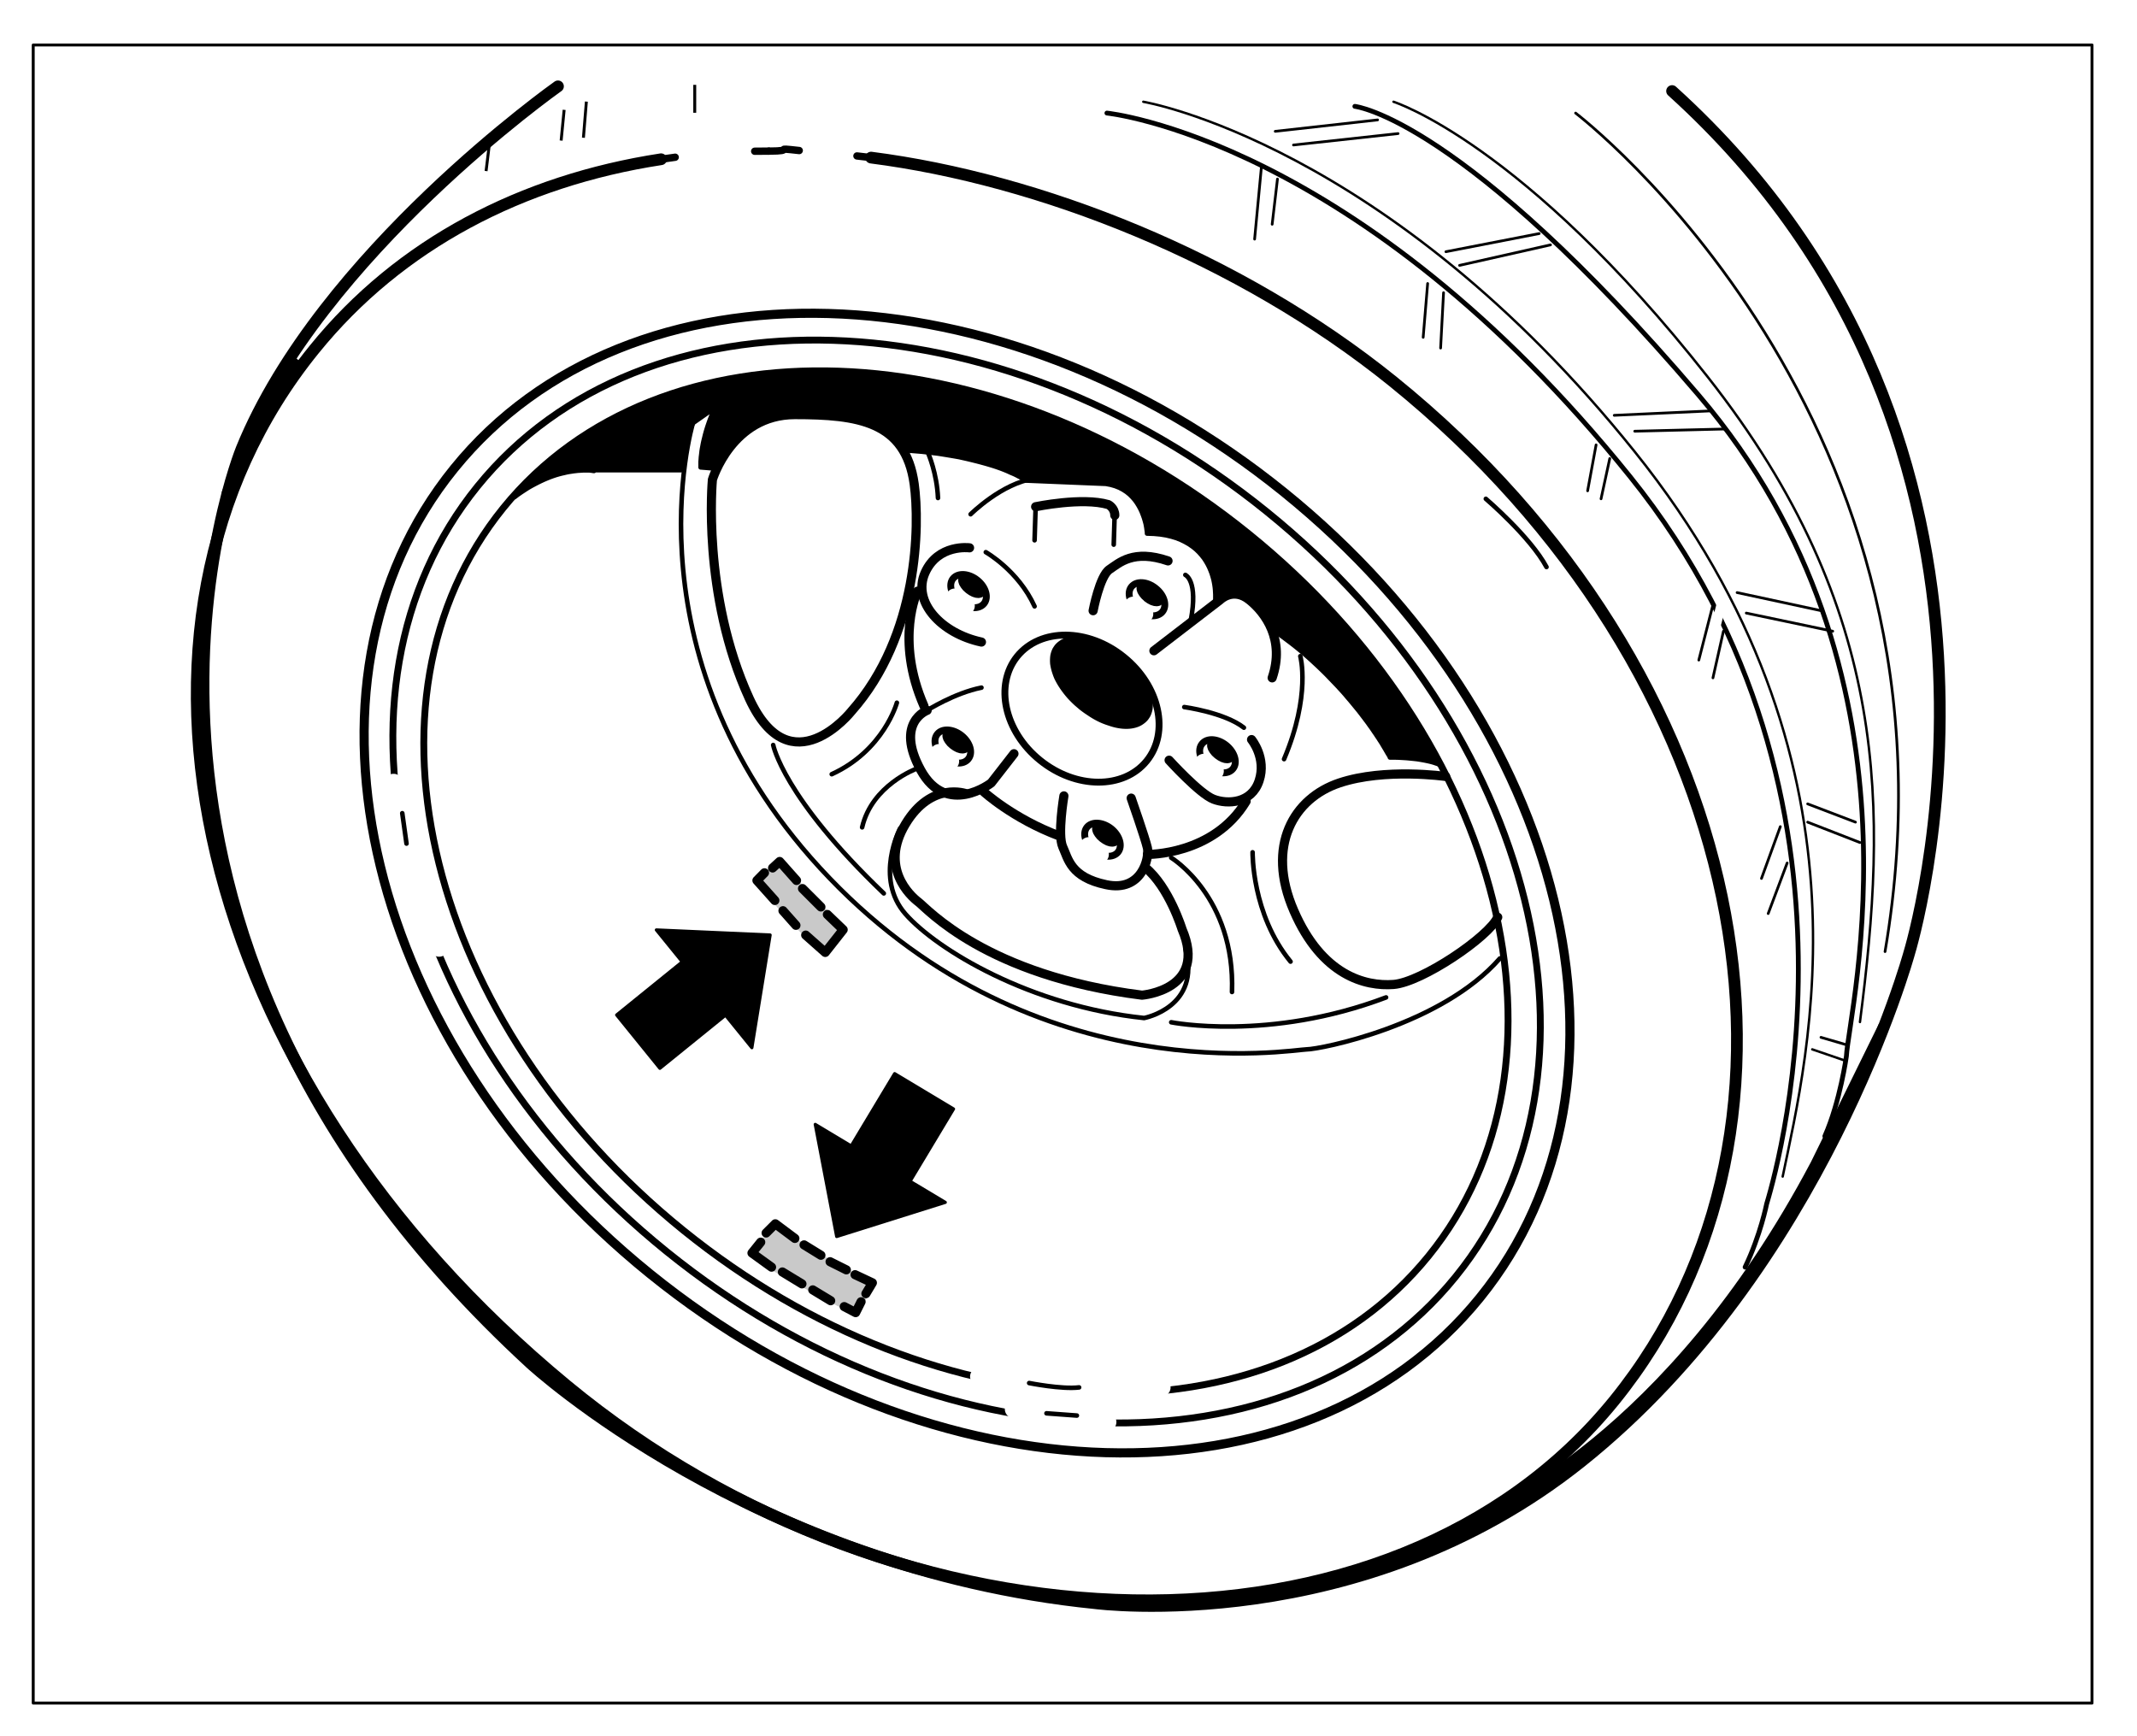 <?xml version="1.0" encoding="UTF-8"?>

<!DOCTYPE svg PUBLIC "-//W3C//DTD SVG 1.1//EN"
  "http://www.w3.org/Graphics/SVG/1.1/DTD/svg11.dtd">

<!-- Generator: Creation Date:2020-07-05 by DrawSVG v11.0.1 build 12123
  TechSVG Profile Copyright(c) 2012-2019 Larson Software Technology, Inc.
--> 
<svg xmlns="http://www.w3.org/2000/svg"
 
 xmlns:xlink="http://www.w3.org/1999/xlink"
 xmlns:ev="http://www.w3.org/2001/xml-events"
 version="1.1"
 width="181.42pt" height="147.40pt"
 viewBox="0.00 0.00 181.42 147.40"
 stroke-linejoin="round" stroke-linecap="round" fill="none" fill-rule="evenodd"
 preserveAspectRatio="xMidYMid meet"
 zoomAndPan="magnify">

<rect x="0.00" y="0.00" width="181.42" height="147.40" fill="#808080" stroke="none"/>

<desc>
"ProfileId:ATA GRAPHICS.GREXCHANGE","ProfileEd:2.6","Source:Created by IsoDraw 5,CGM Filter 5.04","Date:20031113","ColourClass:"
</desc>

<rect fill="#FFFFFF" stroke="none" x="0" y="0" width="181.42pt" height="147.40pt" />

<defs>
</defs>

<!--start metafileId:pictureId-44050006.cgm:Picture 1-->
<path  stroke="#000000" stroke-linecap="butt" stroke-width="0.249" d="M177.6 144.59C177.6 144.59 2.82 144.59 2.82 144.59C2.82 144.59 2.82 3.82 2.82 3.82C2.82 3.82 177.6 3.82 177.6 3.82C177.6 3.82 177.6 144.59 177.6 144.59"/>
<path  fill="#C9C9C9" d="M64.26 74.75C64.26 74.75 69.18 80.5 70.06 80.86C70.06 80.86 71.58 78.93 71.58 78.93C71.58 78.93 66.56 74.01 66.19 73.14C66.19 73.14 64.26 74.75 64.26 74.75Z
"/>
<path  stroke="#C9C9C9" stroke-width="0.388" d="M64.26 74.75l.01 .01 .04 .04 .06 .07 .08 .09 .1 .12 .12 .14 .14 .16 .15 .18 .17 .19 .18 .21 .19 .22 .2 .23 .21 .24 .22 .25 .23 .25 .23 .26 .24 .26 .24 .26 .24 .26 .24 .26 .24 .25 .23 .25 .23 .24 .22 .23 .21 .22 .21 .21 .2 .19 .18 .18 .17 .16 .16 .14 .14 .12 .13 .1 .11 .07 .09 .05 0 0 1.52 -1.93 0 0 -.01 -.01 -.04 -.04 -.07 -.07 -.09 -.09 -.11 -.11 -.13 -.13 -.15 -.15 -.17 -.17 -.19 -.19 -.2 -.2 -.21 -.21 -.22 -.22 -.23 -.23 -.24 -.24 -.24 -.25 -.24 -.25 -.24 -.25 -.24 -.25 -.24 -.25 -.24 -.25 -.23 -.25 -.22 -.24 -.21 -.23 -.2 -.22 -.19 -.21 -.17 -.2 -.16 -.19 -.14 -.17 -.12 -.15 -.1 -.14 -.07 -.12 -.05 -.09 0 0 -1.94 1.61M64.26 74.75"/>
<path  fill="#C9C9C9" d="M65.78 104.22C65.78 104.22 72.32 108.54 74.07 108.91C74.07 108.91 72.64 111.44 72.64 111.44C72.64 111.44 64.26 107.21 63.84 106.38C63.84 106.38 65.78 104.22 65.78 104.22Z
"/>
<path  stroke="#C9C9C9" stroke-width="0.388" d="M65.78 104.22l.01 .01 .03 .02 .04 .03 .06 .04 .08 .05 .09 .06 .11 .07 .12 .08 .13 .09 .14 .09 .16 .1 .17 .11 .18 .11 .19 .12 .2 .12 .2 .13 .21 .13 .22 .14 .22 .14 .23 .14 .23 .14 .24 .15 .24 .15 .24 .15 .24 .15 .25 .15 .25 .15 .25 .14 .24 .14 .24 .14 .24 .14 .24 .13 .23 .13 .23 .12 .22 .12 .22 .11 .21 .11 .2 .1 .2 .09 .19 .09 .18 .08 .17 .07 .16 .06 .15 .05 .13 .04 .12 .03 0 0 -1.43 2.53 0 0 -.01 -.01 -.03 -.02 -.05 -.03 -.07 -.03 -.09 -.04 -.1 -.05 -.12 -.06 -.13 -.07 -.15 -.08 -.16 -.08 -.17 -.09 -.19 -.1 -.2 -.1 -.21 -.11 -.22 -.11 -.22 -.12 -.23 -.12 -.24 -.13 -.24 -.13 -.25 -.13 -.25 -.13 -.26 -.14 -.26 -.14 -.26 -.14 -.26 -.14 -.26 -.14 -.26 -.14 -.26 -.14 -.26 -.14 -.25 -.14 -.25 -.14 -.25 -.14 -.24 -.14 -.23 -.14 -.23 -.13 -.22 -.13 -.21 -.13 -.2 -.12 -.19 -.12 -.18 -.11 -.16 -.11 -.15 -.1 -.14 -.1 -.12 -.09 -.11 -.09 -.09 -.08 -.07 -.07 -.05 -.06 -.04 -.05 0 0 1.93 -2.16M65.78 104.22"/>
<path  stroke="#000000" stroke-linecap="butt" stroke-width="0.582" d="M58.02 104.46C36.33 86.92 29.48 59.46 42.73 43.12C55.98 26.79 84.3 27.76 105.99 45.3C127.68 62.83 134.52 90.3 121.28 106.63C108.03 122.97 79.71 122 58.02 104.46"/>
<path  stroke="#000000" stroke-linecap="butt" stroke-width="0.582" d="M56.59 106.25C33.67 87.72 26.48 58.63 40.55 41.28C54.62 23.93 84.6 24.89 107.53 43.43C130.45 61.97 137.64 91.06 123.57 108.4C109.5 125.75 79.52 124.79 56.59 106.25"/>
<path  stroke="#000000" stroke-linecap="butt" stroke-width="0.776" d="M55.19 108.15C31.15 88.71 23.7 58.09 38.56 39.77C53.42 21.44 84.95 22.35 109 41.79C133.05 61.23 140.49 91.85 125.63 110.18C110.78 128.5 79.24 127.6 55.19 108.15"/>
<path  stroke="#000000" stroke-linecap="butt" stroke-width="0.776" d="M60.48 40.72C60.48 40.72 62.14 35.2 67.48 35.2C72.82 35.2 76.87 35.75 77.61 41.09C78.09 44.55 78 53.95 72.27 60.4C72.27 60.4 67.11 66.91 63.61 59.3C59.56 50.47 60.48 40.72 60.48 40.72"/>
<path  stroke="#000000" stroke-linecap="butt" stroke-width="0.776" d="M82.03 67.39C82.03 67.39 79.08 66.29 76.87 69.96C74.66 73.64 77.24 76.03 77.98 76.59C78.71 77.14 83.69 82.82 96.95 84.49C96.95 84.49 102.56 84.04 100.35 78.89C100.35 78.89 99.25 75.3 97.22 73.64"/>
<path  stroke="#000000" stroke-linecap="butt" stroke-width="0.776" d="M122.73 65.92C122.73 65.92 117.57 65.18 113.71 66.47C109.84 67.76 107.44 71.8 109.84 77.32C112.23 82.84 115.92 83.76 118.31 83.58C120.7 83.39 126.41 79.53 127.15 77.87"/>
<path  stroke="#000000" stroke-linecap="butt" stroke-width="0.388" d="M58.82 35.94C58.82 35.94 52.75 56.17 70.43 74.56C88.11 92.96 109.84 89.09 110.94 89.09C112.05 89.09 122.36 87.07 127.33 81.37"/>
<path  stroke="#000000" stroke-linecap="butt" stroke-width="0.388" d="M76.41 70.33C76.41 70.33 74.2 74.56 76.87 77.6C79.54 80.63 87.46 85.42 97.13 86.43C97.13 86.43 102.01 85.51 100.63 80.54"/>
<path  stroke="#000000" stroke-linecap="butt" stroke-width="0.388" d="M65.64 63.25C65.64 63.25 66.47 67.67 75.03 75.85"/>
<path  stroke="#000000" stroke-linecap="butt" stroke-width="0.388" d="M99.43 86.79C99.43 86.79 107.72 88.45 117.67 84.68"/>
<path  stroke="#000000" stroke-linecap="butt" stroke-width="0.582" d="M88.3 64.55C85.26 62.1 84.4 58.15 86.36 55.72C88.33 53.3 92.38 53.32 95.41 55.78C98.45 58.23 99.31 62.18 97.35 64.6C95.38 67.03 91.33 67 88.3 64.55"/>
<path  fill="#000000" d="M91.84 60.02C89.79 58.37 88.89 56.11 89.81 54.97C90.74 53.82 93.14 54.24 95.19 55.89C97.23 57.54 98.14 59.81 97.21 60.95C96.29 62.09 93.88 61.68 91.84 60.02Z
"/>
<path  stroke="#000000" stroke-width="0.582" d="M91.84 60.02l-.21 -.18 -.21 -.18 -.2 -.19 -.19 -.19 -.18 -.19 -.17 -.2 -.16 -.2 -.15 -.2 -.14 -.2 -.13 -.2 -.12 -.2 -.11 -.2 -.1 -.2 -.08 -.2 -.07 -.2 -.06 -.19 -.05 -.19 -.04 -.19 -.03 -.18 -.01 -.18 0 -.17 .01 -.17 .02 -.16 .04 -.16 .05 -.15 .06 -.14 .08 -.13 .09 -.13 0 0 .1 -.11 .11 -.1 .12 -.09 .12 -.08 .13 -.07 .14 -.06 .15 -.05 .16 -.04 .16 -.03 .17 -.02 .17 -.01 .18 0 .18 .01 .19 .02 .19 .03 .2 .04 .2 .05 .2 .06 .21 .07 .21 .07 .21 .08 .21 .09 .21 .1 .21 .11 .21 .12 .21 .13 .21 .14 .21 .14 .21 .15 .21 .16 0 0 .21 .18 .21 .18 .2 .19 .19 .19 .18 .19 .17 .2 .16 .2 .15 .2 .14 .2 .13 .2 .12 .2 .11 .2 .1 .2 .08 .2 .07 .2 .06 .19 .05 .19 .04 .19 .03 .18 .01 .18 0 .17 -.01 .17 -.02 .16 -.04 .16 -.05 .15 -.06 .14 -.08 .13 -.09 .13 0 0 -.1 .11 -.11 .1 -.12 .09 -.12 .08 -.13 .07 -.14 .06 -.15 .05 -.16 .04 -.16 .03 -.17 .02 -.17 .01 -.18 0 -.18 -.01 -.19 -.02 -.19 -.03 -.2 -.04 -.2 -.05 -.2 -.06 -.21 -.07 -.21 -.07 -.21 -.08 -.21 -.09 -.21 -.1 -.21 -.11 -.21 -.12 -.21 -.13 -.21 -.14 -.21 -.14 -.21 -.15 -.21 -.16M91.84 60.02"/>
<path  stroke="#000000" stroke-linecap="butt" stroke-width="0.776" d="M82.31 46.51C82.31 46.51 79.63 46.15 78.53 48.63C77.43 51.11 79.91 53.78 83.32 54.51"/>
<path  stroke="#000000" stroke-linecap="butt" stroke-width="0.776" d="M78.71 60.31C78.71 60.31 75.95 61.32 78.16 65.37C80.37 69.41 84.15 66.47 84.15 66.47C84.15 66.47 86.08 63.99 86.08 63.99"/>
<path  stroke="#000000" stroke-linecap="butt" stroke-width="0.776" d="M90.32 67.57C90.32 67.57 89.76 70.88 90.22 71.9C90.69 72.91 90.87 74.47 93.91 75.11C96.95 75.76 97.59 72.82 97.41 71.99C97.22 71.16 96.03 67.76 96.03 67.76"/>
<path  stroke="#000000" stroke-linecap="butt" stroke-width="0.776" d="M99.25 64.54C99.25 64.54 101.83 67.39 103.02 67.85C104.22 68.31 106.25 68.22 106.89 66.29C107.54 64.35 106.25 62.79 106.25 62.79"/>
<path  stroke="#000000" stroke-linecap="butt" stroke-width="0.776" d="M97.96 55.25C97.96 55.25 103.58 50.93 103.58 50.93C103.58 50.93 104.68 49.82 106.06 50.93C107.44 52.03 109.1 54.33 108 57.55"/>
<path  stroke="#000000" stroke-linecap="butt" stroke-width="0.776" d="M77.89 50.19C77.89 50.19 75.95 54.24 78.44 59.94"/>
<path  stroke="#000000" stroke-linecap="butt" stroke-width="0.776" d="M83.5 67.21C83.5 67.21 85.99 69.5 89.95 70.98"/>
<path  stroke="#000000" stroke-linecap="butt" stroke-width="0.776" d="M97.41 72.54C97.41 72.54 103.02 72.63 105.79 68.03"/>
<path  stroke="#000000" stroke-linecap="butt" stroke-width="0.776" d="M87.92 43.02C87.92 43.02 91.88 42.19 94.09 42.84C94.09 42.84 94.64 43.11 94.64 43.75"/>
<path  stroke="#000000" stroke-linecap="butt" stroke-width="0.776" d="M92.8 51.85C92.8 51.85 93.36 48.9 94.18 48.35C95.01 47.8 96.21 46.61 99.16 47.62"/>
<path  stroke="#000000" stroke-linecap="butt" stroke-width="0.388" d="M83.69 46.88C83.69 46.88 86.45 48.44 87.83 51.48"/>
<path  stroke="#000000" stroke-linecap="butt" stroke-width="0.388" d="M78.71 60.31C78.71 60.31 81.02 58.84 83.32 58.38"/>
<path  stroke="#000000" stroke-linecap="butt" stroke-width="0.388" d="M100.54 60.03C100.54 60.03 103.95 60.49 105.6 61.78"/>
<path  stroke="#000000" stroke-linecap="butt" stroke-width="0.388" d="M110.39 55.71C110.39 55.71 111.31 59.02 109.01 64.45"/>
<path  stroke="#000000" stroke-linecap="butt" stroke-width="0.388" d="M100.63 48.81C100.63 48.81 101.74 49.27 101.09 52.68"/>
<path  stroke="#000000" stroke-linecap="butt" stroke-width="0.388" d="M87.92 43.02C87.92 43.02 87.83 45.87 87.83 45.87"/>
<path  stroke="#000000" stroke-linecap="butt" stroke-width="0.388" d="M94.64 43.29C94.64 43.29 94.55 46.24 94.55 46.24"/>
<path  stroke="#000000" stroke-linecap="butt" stroke-width="0.388" d="M82.4 43.66C82.4 43.66 85.07 41 87.83 40.63"/>
<path  stroke="#000000" stroke-linecap="butt" stroke-width="0.388" d="M78.81 38.51C78.81 38.51 79.54 40.17 79.63 42.28"/>
<g id="grobject.IsoG1" apsname="">
<path  stroke="#000000" stroke-linecap="butt" stroke-width="0.582" d="M81.47 51.11C80.75 50.52 80.5 49.63 80.91 49.12C81.33 48.61 82.25 48.67 82.98 49.26C83.7 49.84 83.95 50.73 83.54 51.24C83.12 51.76 82.2 51.7 81.47 51.11"/>
<path  fill="#000000" d="M82.19 50.11C81.73 49.74 81.5 49.26 81.69 49.04C81.87 48.81 82.39 48.93 82.85 49.3C83.31 49.67 83.53 50.15 83.35 50.38C83.16 50.6 82.64 50.48 82.19 50.11Z
"/>
<path  stroke="#000000" stroke-width="0.582" d="M82.19 50.11l-.21 -.19 -.16 -.2 -.12 -.2 -.06 -.19 0 -.17 .06 -.13 0 0 .12 -.08 .16 -.03 .2 .02 .22 .07 .23 .12 .23 .16 0 0 .21 .19 .16 .2 .12 .2 .06 .19 0 .17 -.06 .13 0 0 -.12 .08 -.16 .03 -.2 -.02 -.22 -.07 -.23 -.12 -.23 -.16M82.19 50.11"/>
<path  stroke="#FFFFFF" stroke-linecap="butt" stroke-width="1.552" d="M81.06 50.74C81.06 50.74 81.57 51.3 81.98 51.43"/>
</g>
<g id="grobject.IsoG2" apsname="">
<path  stroke="#000000" stroke-linecap="butt" stroke-width="0.582" d="M96.62 51.8C95.9 51.21 95.64 50.32 96.06 49.81C96.48 49.3 97.4 49.36 98.12 49.95C98.85 50.53 99.1 51.42 98.69 51.93C98.27 52.45 97.35 52.39 96.62 51.8"/>
<path  fill="#000000" d="M97.33 50.8C96.88 50.43 96.65 49.95 96.83 49.73C97.02 49.5 97.54 49.62 98 49.99C98.45 50.36 98.68 50.84 98.49 51.07C98.31 51.29 97.79 51.17 97.33 50.8Z
"/>
<path  stroke="#000000" stroke-width="0.582" d="M97.33 50.8l-.21 -.19 -.16 -.2 -.12 -.2 -.06 -.19 0 -.16 .06 -.13 0 0 .12 -.08 .16 -.03 .2 .02 .22 .07 .23 .12 .23 .16 0 0 .21 .19 .16 .2 .12 .2 .06 .19 0 .17 -.06 .13 0 0 -.12 .08 -.16 .03 -.2 -.02 -.22 -.07 -.23 -.12 -.23 -.16M97.33 50.8"/>
<path  stroke="#FFFFFF" stroke-linecap="butt" stroke-width="1.552" d="M96.21 51.43C96.21 51.43 96.72 51.99 97.13 52.12"/>
</g>
<g id="grobject.IsoG3" apsname="">
<path  stroke="#000000" stroke-linecap="butt" stroke-width="0.582" d="M102.61 65.13C101.88 64.55 101.63 63.66 102.05 63.15C102.46 62.63 103.38 62.69 104.11 63.28C104.83 63.87 105.09 64.76 104.67 65.27C104.26 65.78 103.33 65.72 102.61 65.13"/>
<path  fill="#000000" d="M103.32 64.14C102.86 63.77 102.64 63.29 102.82 63.06C103 62.83 103.52 62.95 103.98 63.32C104.44 63.69 104.66 64.18 104.48 64.4C104.3 64.63 103.78 64.51 103.32 64.14Z
"/>
<path  stroke="#000000" stroke-width="0.582" d="M103.32 64.14l-.21 -.19 -.16 -.2 -.12 -.2 -.06 -.19 0 -.17 .06 -.13 0 0 .12 -.08 .16 -.03 .2 .02 .22 .07 .23 .12 .23 .16 0 0 .21 .19 .16 .2 .12 .2 .06 .19 0 .17 -.06 .13 0 0 -.12 .08 -.16 .03 -.2 -.02 -.22 -.07 -.23 -.12 -.23 -.16M103.32 64.14"/>
<path  stroke="#FFFFFF" stroke-linecap="butt" stroke-width="1.552" d="M102.2 64.77C102.2 64.77 102.7 65.32 103.12 65.46"/>
</g>
<g id="grobject.IsoG4" apsname="">
<path  stroke="#000000" stroke-linecap="butt" stroke-width="0.582" d="M92.85 72.22C92.12 71.63 91.87 70.74 92.28 70.23C92.7 69.72 93.62 69.78 94.35 70.36C95.07 70.95 95.32 71.84 94.91 72.35C94.49 72.86 93.57 72.8 92.85 72.22"/>
<path  fill="#000000" d="M93.56 71.22C93.1 70.85 92.88 70.37 93.06 70.14C93.24 69.92 93.76 70.03 94.22 70.4C94.68 70.77 94.9 71.26 94.72 71.48C94.54 71.71 94.02 71.59 93.56 71.22Z
"/>
<path  stroke="#000000" stroke-width="0.582" d="M93.56 71.22l-.21 -.19 -.16 -.2 -.12 -.2 -.06 -.19 0 -.17 .06 -.13 0 0 .12 -.08 .16 -.03 .2 .02 .22 .07 .23 .12 .23 .16 0 0 .21 .19 .16 .2 .12 .2 .06 .19 0 .17 -.06 .13 0 0 -.12 .08 -.16 .03 -.2 -.02 -.22 -.07 -.23 -.12 -.23 -.16M93.56 71.22"/>
<path  stroke="#FFFFFF" stroke-linecap="butt" stroke-width="1.552" d="M92.43 71.85C92.43 71.85 92.94 72.4 93.36 72.54"/>
</g>
<g id="grobject.IsoG5" apsname="">
<path  stroke="#000000" stroke-linecap="butt" stroke-width="0.582" d="M80.14 64.31C79.41 63.72 79.16 62.83 79.58 62.32C79.99 61.81 80.92 61.87 81.64 62.45C82.37 63.04 82.62 63.93 82.2 64.44C81.79 64.95 80.86 64.89 80.14 64.31"/>
<path  fill="#000000" d="M80.85 63.31C80.39 62.94 80.17 62.46 80.35 62.23C80.53 62.01 81.05 62.12 81.51 62.49C81.97 62.86 82.19 63.35 82.01 63.57C81.83 63.8 81.31 63.68 80.85 63.31Z
"/>
<path  stroke="#000000" stroke-width="0.582" d="M80.85 63.31l-.21 -.19 -.16 -.2 -.12 -.2 -.06 -.19 0 -.17 .06 -.13 0 0 .12 -.08 .16 -.03 .2 .02 .22 .07 .23 .12 .23 .16 0 0 .21 .19 .16 .2 .12 .2 .06 .19 0 .17 -.06 .13 0 0 -.12 .08 -.16 .03 -.2 -.02 -.22 -.07 -.23 -.12 -.23 -.16M80.85 63.31"/>
<path  stroke="#FFFFFF" stroke-linecap="butt" stroke-width="1.552" d="M79.73 63.94C79.73 63.94 80.23 64.49 80.65 64.63"/>
</g>
<path  stroke="#000000" stroke-linecap="butt" stroke-width="0.388" d="M99.43 72.82C99.43 72.82 104.87 76.13 104.59 84.22"/>
<path  stroke="#000000" stroke-linecap="butt" stroke-width="0.388" d="M77.79 65.27C77.79 65.27 74.02 66.65 73.19 70.24"/>
<path  stroke="#000000" stroke-linecap="butt" stroke-width="0.388" d="M106.34 72.36C106.34 72.36 106.25 77.6 109.56 81.64"/>
<path  stroke="#000000" stroke-linecap="butt" stroke-width="0.388" d="M76.14 59.66C76.14 59.66 75.03 63.71 70.61 65.73"/>
<path  fill="#000000" d="M50.44 39.98C50.44 39.98 47.32 39.43 43.72 42.19C43.72 42.19 52.65 31.06 71.62 31.52C90.59 31.98 104.59 44.67 109.38 48.35C114.17 52.03 121.44 62.88 122.27 64.91C122.27 64.91 121.07 64.26 118.03 64.26C118.03 64.26 114.91 58.19 108.28 53.6C108.28 53.6 106.52 50.29 104.87 50.29C104.87 50.29 103.21 51.02 103.21 51.02C103.21 51.02 103.76 45.41 97.41 45.32C97.41 45.32 97.22 41.55 93.91 41.09C93.91 41.09 87.09 40.81 87.09 40.81C87.09 40.81 84.15 38.7 76.78 38.24C76.78 38.24 75.12 35.29 69.23 35.11C63.34 34.93 61.04 38.24 60.58 39.8C60.58 39.8 59.47 39.71 59.47 39.71C59.47 39.71 59.28 37.69 60.66 34.65C60.66 34.65 58.82 35.94 58.82 35.94C58.82 35.94 57.9 37.78 57.81 39.98C57.81 39.98 50.44 39.98 50.44 39.98Z
"/>
<path  stroke="#000000" stroke-width="0.388" d="M50.44 39.98l-.01 0 -.02 0 -.03 0 -.05 -.01 -.06 -.01 -.07 -.01 -.08 -.01 -.09 -.01 -.11 0 -.12 0 -.13 0 -.14 0 -.15 .01 -.16 .01 -.17 .01 -.17 .02 -.18 .02 -.19 .03 -.2 .03 -.21 .04 -.21 .05 -.22 .05 -.23 .06 -.24 .07 -.24 .08 -.25 .09 -.25 .1 -.26 .11 -.26 .12 -.27 .13 -.27 .14 -.28 .15 -.28 .16 -.28 .18 -.29 .19 -.29 .2 -.29 .22 0 0 0 0 0 0 .01 -.01 .01 -.01 .01 -.01 .01 -.01 .01 -.02 .02 -.02 .02 -.02 .02 -.02 .02 -.03 .03 -.03 .03 -.03 .03 -.03 .03 -.04 .03 -.04 .04 -.04 .04 -.04 .04 -.05 .04 -.05 .05 -.05 .05 -.05 .05 -.05 .05 -.06 .06 -.06 .06 -.06 .06 -.06 .06 -.06 .06 -.06 .07 -.07 .07 -.07 .07 -.07 .07 -.07 .08 -.07 .08 -.07 .08 -.08 .08 -.08 .08 -.08 .09 -.08 .09 -.08 .09 -.08 .09 -.08 .1 -.09 .1 -.09 .1 -.09 .1 -.09 .11 -.09 .11 -.09 .11 -.09 .11 -.09 .11 -.09 .12 -.09 .12 -.1 .12 -.1 .12 -.1 .13 -.1 .13 -.1 .13 -.1 .13 -.1 .14 -.1 .14 -.1 .14 -.1 .14 -.1 .15 -.1 .15 -.1 .15 -.1 .15 -.1 .15 -.1 .16 -.1 .16 -.1 .16 -.1 .16 -.11 .17 -.11 .17 -.11 .17 -.11 .17 -.11 .18 -.11 .18 -.11 .18 -.11 .18 -.11 .19 -.11 .19 -.1 .19 -.1 .19 -.1 .19 -.1 .2 -.1 .2 -.1 .2 -.1 .2 -.1 .21 -.1 .21 -.1 .21 -.1 .21 -.1 .22 -.1 .22 -.1 .22 -.1 .22 -.1 .23 -.1 .23 -.1 .23 -.1 .23 -.09 .24 -.09 .24 -.09 .24 -.09 .24 -.09 .25 -.09 .25 -.09 .25 -.09 .25 -.09 .25 -.08 .26 -.08 .26 -.08 .26 -.08 .26 -.08 .27 -.08 .27 -.08 .27 -.08 .27 -.07 .28 -.07 .28 -.07 .28 -.07 .28 -.07 .29 -.07 .29 -.06 .29 -.06 .29 -.06 .3 -.06 .3 -.06 .3 -.05 .3 -.05 .31 -.05 .31 -.05 .31 -.05 .31 -.04 .32 -.04 .32 -.04 .32 -.04 .32 -.04 .33 -.03 .33 -.03 .33 -.03 .33 -.03 .34 -.02 .34 -.02 .34 -.02 .34 -.02 .35 -.01 .35 -.01 .35 -.01 .35 -.01 .36 0 .36 0 .36 0 .36 0 .37 .01 0 0 .27 .01 .27 .01 .27 .01 .27 .01 .27 .01 .27 .02 .27 .02 .27 .02 .27 .02 .27 .02 .26 .02 .26 .02 .26 .03 .26 .03 .26 .03 .26 .03 .26 .03 .26 .03 .26 .04 .26 .04 .26 .04 .26 .04 .26 .04 .26 .04 .25 .04 .25 .04 .25 .05 .25 .05 .25 .05 .25 .05 .25 .05 .25 .05 .25 .05 .25 .06 .25 .06 .25 .06 .25 .06 .24 .06 .24 .06 .24 .06 .24 .06 .24 .06 .24 .07 .24 .07 .24 .07 .24 .07 .24 .07 .24 .07 .24 .07 .24 .07 .23 .07 .23 .07 .23 .08 .23 .08 .23 .08 .23 .08 .23 .08 .23 .08 .23 .08 .23 .08 .23 .08 .23 .08 .22 .08 .22 .09 .22 .09 .22 .09 .22 .09 .22 .09 .22 .09 .22 .09 .22 .09 .22 .09 .22 .09 .21 .09 .21 .09 .21 .09 .21 .09 .21 .09 .21 .1 .21 .1 .21 .1 .21 .1 .21 .1 .21 .1 .2 .1 .2 .1 .2 .1 .2 .1 .2 .1 .2 .1 .2 .1 .2 .1 .2 .1 .2 .1 .2 .1 .19 .1 .19 .1 .19 .1 .19 .1 .19 .1 .19 .1 .19 .11 .19 .11 .19 .11 .19 .11 .18 .11 .18 .11 .18 .11 .18 .11 .18 .11 .18 .11 .18 .11 .18 .11 .18 .11 .18 .11 .17 .11 .17 .11 .17 .11 .17 .11 .17 .11 .17 .11 .17 .11 .17 .11 .17 .11 .17 .11 .16 .11 .16 .11 .16 .11 .16 .11 .16 .11 .16 .11 .16 .11 .16 .11 .16 .11 .16 .11 .15 .11 .15 .11 .15 .11 .15 .11 .15 .11 .15 .1 .15 .1 .15 .1 .15 .1 .14 .1 .14 .1 .14 .1 .14 .1 .14 .1 .14 .1 .14 .1 .14 .1 .14 .1 .13 .1 .13 .1 .13 .1 .13 .1 .13 .1 .13 .1 .13 .1 .13 .1 .13 .1 .12 .1 .12 .09 .12 .09 .12 .09 .12 .09 .12 .09 .12 .09 .12 .09 .12 .09 .11 .09 .11 .09 .11 .09 .11 .09 .11 .09 .11 .09 .11 .08 .11 .08 .1 .08 .1 .08 .1 .08 .1 .08 .1 .08 .1 .08 .1 .08 .1 .08 .1 .08 .09 .08 .09 .07 .09 .07 .09 .07 .09 .07 .09 .07 .09 .07 .09 .07 .08 .07 .08 .07 .08 .07 .08 .06 .08 .06 .08 .06 .08 .06 .08 .06 .07 .06 .07 .06 .07 .06 .07 .05 .07 .05 0 0 .16 .12 .16 .13 .16 .13 .16 .14 .16 .14 .16 .15 .17 .15 .17 .15 .17 .16 .17 .16 .17 .17 .17 .17 .17 .17 .17 .18 .17 .18 .18 .18 .18 .19 .18 .19 .18 .19 .18 .2 .18 .2 .18 .2 .18 .2 .18 .21 .18 .21 .18 .21 .18 .21 .18 .21 .18 .21 .18 .22 .18 .22 .18 .22 .18 .22 .18 .22 .18 .22 .18 .22 .17 .22 .17 .22 .17 .22 .17 .22 .17 .22 .17 .22 .17 .22 .17 .22 .17 .22 .17 .22 .16 .22 .16 .22 .16 .22 .16 .22 .16 .22 .16 .22 .15 .22 .15 .22 .15 .21 .15 .21 .15 .21 .14 .21 .14 .21 .14 .2 .14 .2 .13 .2 .13 .2 .13 .19 .13 .19 .12 .19 .12 .19 .12 .18 .12 .18 .11 .18 .11 .17 .11 .17 .1 .16 .1 .16 .1 .16 .09 .15 .09 .15 .09 .14 .08 .14 .08 .13 .08 .13 .07 .12 .07 .12 .06 .11 .06 .11 .06 .1 .05 .1 .05 .09 .04 .09 .04 .08 .03 .08 .03 .07 0 0 -.01 0 -.02 -.01 -.04 -.02 -.05 -.02 -.06 -.03 -.08 -.03 -.1 -.03 -.11 -.04 -.13 -.04 -.14 -.04 -.16 -.04 -.18 -.04 -.19 -.04 -.21 -.04 -.23 -.04 -.25 -.04 -.27 -.03 -.29 -.03 -.31 -.03 -.33 -.02 -.35 -.02 -.37 -.01 -.39 0 0 0 0 -.01 -.01 -.02 -.01 -.03 -.02 -.04 -.02 -.04 -.03 -.05 -.04 -.06 -.04 -.07 -.05 -.08 -.05 -.09 -.06 -.1 -.06 -.11 -.07 -.11 -.07 -.12 -.08 -.13 -.08 -.14 -.09 -.14 -.1 -.15 -.1 -.16 -.11 -.16 -.11 -.17 -.12 -.17 -.12 -.18 -.13 -.19 -.14 -.19 -.14 -.2 -.15 -.2 -.15 -.2 -.16 -.21 -.16 -.21 -.17 -.22 -.18 -.22 -.18 -.22 -.19 -.23 -.19 -.23 -.2 -.23 -.2 -.24 -.21 -.24 -.22 -.24 -.22 -.24 -.23 -.24 -.23 -.24 -.24 -.25 -.24 -.25 -.25 -.25 -.26 -.25 -.26 -.25 -.27 -.25 -.27 -.25 -.28 -.25 -.29 -.25 -.29 -.25 -.3 -.25 -.3 -.24 -.31 -.24 -.32 -.24 -.32 -.24 -.33 -.24 -.33 -.24 0 0 -.01 -.03 -.04 -.08 -.07 -.12 -.09 -.16 -.11 -.19 -.14 -.21 -.16 -.24 -.17 -.25 -.19 -.26 -.2 -.26 -.22 -.26 -.23 -.25 -.24 -.24 -.25 -.21 -.25 -.19 -.26 -.16 -.26 -.12 -.26 -.08 -.26 -.03 0 0 -1.66 .73 0 0 0 -.02 0 -.05 0 -.08 0 -.1 0 -.13 0 -.15 -.01 -.17 -.01 -.19 -.02 -.21 -.03 -.22 -.04 -.23 -.05 -.24 -.07 -.25 -.08 -.26 -.1 -.26 -.11 -.26 -.13 -.26 -.15 -.26 -.17 -.26 -.2 -.25 -.22 -.25 -.25 -.24 -.27 -.22 -.3 -.21 -.33 -.19 -.36 -.18 -.39 -.16 -.43 -.13 -.46 -.11 -.5 -.08 -.54 -.05 -.58 -.02 0 0 0 -.02 0 -.06 -.01 -.1 -.02 -.13 -.02 -.16 -.03 -.18 -.04 -.2 -.06 -.22 -.07 -.24 -.09 -.25 -.1 -.26 -.12 -.26 -.14 -.26 -.16 -.26 -.18 -.25 -.21 -.24 -.23 -.23 -.26 -.21 -.29 -.19 -.32 -.17 -.35 -.14 -.38 -.11 -.41 -.08 0 0 -6.81 -.28 0 0 0 0 -.01 -.01 -.01 -.01 -.02 -.01 -.02 -.02 -.03 -.02 -.04 -.02 -.04 -.03 -.05 -.03 -.05 -.03 -.06 -.03 -.07 -.04 -.07 -.04 -.08 -.04 -.08 -.04 -.09 -.05 -.1 -.05 -.1 -.05 -.11 -.05 -.12 -.05 -.12 -.05 -.13 -.06 -.13 -.06 -.14 -.06 -.15 -.06 -.15 -.06 -.16 -.06 -.17 -.06 -.17 -.06 -.18 -.06 -.19 -.06 -.2 -.06 -.2 -.06 -.21 -.06 -.22 -.06 -.22 -.06 -.23 -.06 -.24 -.06 -.24 -.06 -.25 -.06 -.26 -.06 -.27 -.06 -.27 -.06 -.28 -.05 -.29 -.05 -.3 -.05 -.3 -.05 -.31 -.05 -.32 -.05 -.33 -.04 -.34 -.04 -.34 -.04 -.35 -.04 -.36 -.03 -.37 -.03 -.38 -.03 -.38 -.03 0 0 0 0 -.01 -.01 -.01 -.02 -.02 -.03 -.03 -.04 -.03 -.05 -.04 -.06 -.05 -.06 -.06 -.07 -.06 -.07 -.07 -.08 -.08 -.08 -.09 -.09 -.1 -.09 -.1 -.1 -.11 -.1 -.12 -.1 -.13 -.1 -.14 -.11 -.15 -.11 -.16 -.11 -.17 -.11 -.18 -.11 -.19 -.11 -.2 -.11 -.21 -.11 -.22 -.1 -.23 -.1 -.25 -.1 -.26 -.09 -.27 -.09 -.28 -.09 -.29 -.08 -.31 -.08 -.32 -.07 -.33 -.06 -.34 -.06 -.36 -.05 -.37 -.04 -.39 -.04 -.4 -.03 -.41 -.02 0 0 -.36 -.01 -.35 0 -.35 .01 -.34 .02 -.33 .03 -.32 .03 -.31 .04 -.3 .05 -.29 .06 -.28 .06 -.28 .07 -.27 .07 -.26 .08 -.25 .09 -.24 .09 -.23 .1 -.23 .1 -.22 .1 -.21 .11 -.2 .11 -.2 .12 -.19 .12 -.18 .12 -.17 .12 -.17 .13 -.16 .13 -.15 .13 -.15 .13 -.14 .13 -.13 .13 -.13 .13 -.12 .13 -.11 .13 -.11 .13 -.1 .13 -.1 .13 -.09 .13 -.08 .13 -.08 .13 -.07 .13 -.07 .12 -.06 .12 -.06 .12 -.05 .12 -.05 .11 -.04 .11 -.04 .1 -.03 .1 0 0 -1.11 -.09 0 0 0 -.01 0 -.02 0 -.04 0 -.05 0 -.07 0 -.08 0 -.09 0 -.11 .01 -.12 .01 -.13 .01 -.15 .02 -.16 .02 -.17 .02 -.18 .03 -.2 .04 -.21 .04 -.22 .05 -.23 .06 -.24 .06 -.25 .07 -.26 .08 -.27 .09 -.28 .1 -.29 .11 -.3 .12 -.3 .13 -.31 .14 -.32 0 0 -1.84 1.29 0 0 -.01 .01 -.02 .03 -.03 .05 -.03 .07 -.04 .09 -.05 .11 -.05 .13 -.06 .15 -.06 .16 -.06 .18 -.07 .19 -.07 .21 -.07 .22 -.06 .23 -.06 .24 -.06 .25 -.05 .26 -.05 .27 -.04 .28 -.04 .29 -.03 .29 -.02 .3 0 0 -7.36 0M50.44 39.98"/>
<path  stroke="#FFFFFF" stroke-linecap="butt" stroke-width="1.552" d="M57.72 17.54C57.72 17.54 70.98 15.34 80 17.91"/>
<path  stroke="#FFFFFF" stroke-linecap="butt" stroke-width="1.552" d="M83.13 116.87C83.13 116.87 90.69 119.44 98.6 117.79"/>
<path  stroke="#FFFFFF" stroke-linecap="butt" stroke-width="1.552" d="M86.08 119.63C86.08 119.63 91.97 120.91 94 120.73"/>
<path  stroke="#000000" stroke-linecap="butt" stroke-width="0.388" d="M87.37 117.42C87.37 117.42 90.13 117.97 91.61 117.79"/>
<path  stroke="#000000" stroke-linecap="butt" stroke-width="0.388" d="M88.84 119.99C88.84 119.99 91.42 120.18 91.42 120.18"/>
<path  stroke="#000000" stroke-linecap="butt" stroke-width="0.23" d="M145.42 51.35C145.42 51.35 144.22 56.04 144.22 56.04"/>
<path  stroke="#000000" stroke-linecap="butt" stroke-width="0.388" d="M126.14 42.35C126.14 42.35 129.91 45.57 131.29 48.14"/>
<path  stroke="#FFFFFF" stroke-linecap="butt" stroke-width="0.776" d="M149.89 70.15C149.89 70.15 148.88 72.54 148.88 72.54"/>
<path  stroke="#FFFFFF" stroke-linecap="butt" stroke-width="0.776" d="M134.61 38.24C134.61 38.24 134.15 40.72 134.15 40.72"/>
<path  stroke="#FFFFFF" stroke-linecap="butt" stroke-width="0.776" d="M120.7 24.9C120.7 24.9 120.89 27.75 120.89 27.75"/>
<path  stroke="#000000" stroke-linecap="butt" stroke-width="0.776" d="M67.62 74.75C67.62 74.75 66.19 73.14 66.19 73.14C66.19 73.14 65.59 73.69 65.59 73.69"/>
<path  stroke="#000000" stroke-linecap="butt" stroke-width="0.776" d="M64.9 74.1C64.9 74.1 64.26 74.75 64.26 74.75C64.26 74.75 65.78 76.45 65.78 76.45"/>
<path  stroke="#000000" stroke-linecap="butt" stroke-width="0.776" d="M66.47 77.32C66.47 77.32 67.57 78.56 67.57 78.56"/>
<path  stroke="#000000" stroke-linecap="butt" stroke-width="0.776" d="M68.4 79.39C68.4 79.39 70.06 80.86 70.06 80.86C70.06 80.86 71.58 78.93 71.58 78.93C71.58 78.93 70.24 77.64 70.24 77.64"/>
<path  stroke="#000000" stroke-linecap="butt" stroke-width="0.776" d="M68.13 75.44C68.13 75.44 69.69 77 69.69 77"/>
<path  stroke="#000000" stroke-linecap="butt" stroke-width="0.776" d="M65.5 107.58C65.5 107.58 63.84 106.38 63.84 106.38C63.84 106.38 64.58 105.46 64.58 105.46"/>
<path  stroke="#000000" stroke-linecap="butt" stroke-width="0.776" d="M65.04 104.68C65.04 104.68 65.82 103.9 65.82 103.9C65.82 103.9 67.48 105.14 67.48 105.14"/>
<path  stroke="#000000" stroke-linecap="butt" stroke-width="0.776" d="M68.26 105.69C68.26 105.69 69.69 106.57 69.69 106.57"/>
<path  stroke="#000000" stroke-linecap="butt" stroke-width="0.776" d="M70.47 107.12C70.47 107.12 71.85 107.81 71.85 107.81"/>
<path  stroke="#000000" stroke-linecap="butt" stroke-width="0.776" d="M72.59 108.22C72.59 108.22 74.06 108.91 74.06 108.91C74.06 108.91 73.51 109.83 73.51 109.83"/>
<path  stroke="#000000" stroke-linecap="butt" stroke-width="0.776" d="M73.1 110.52C73.1 110.52 72.64 111.44 72.64 111.44C72.64 111.44 71.67 110.93 71.67 110.93"/>
<path  stroke="#000000" stroke-linecap="butt" stroke-width="0.776" d="M70.52 110.43C70.52 110.43 69 109.51 69 109.51"/>
<path  stroke="#000000" stroke-linecap="butt" stroke-width="0.776" d="M66.42 107.99C66.42 107.99 68.08 109 68.08 109"/>
<path  fill="#000000" d="M80.25 102.08C80.25 102.08 71.03 104.97 71.03 104.97C71.03 104.97 69.21 95.45 69.21 95.45C69.21 95.45 72.25 97.28 72.25 97.28C72.25 97.28 75.95 91.14 75.95 91.14C75.95 91.14 80.95 94.15 80.95 94.15C80.95 94.15 77.26 100.28 77.26 100.28C77.26 100.28 80.25 102.08 80.25 102.08Z
"/>
<path  stroke="#000000" stroke-width="0.267" d="M80.25 102.08l-9.22 2.9 0 0 -1.82 -9.52 0 0 3.05 1.83 0 0 3.69 -6.14 0 0 5 3 0 0 -3.69 6.14 0 0 2.99 1.79M80.25 102.08"/>
<path  fill="#000000" d="M55.73 78.95C55.73 78.95 65.39 79.38 65.39 79.38C65.39 79.38 63.84 88.95 63.84 88.95C63.84 88.95 61.6 86.19 61.6 86.19C61.6 86.19 56.03 90.7 56.03 90.7C56.03 90.7 52.36 86.17 52.36 86.17C52.36 86.17 57.93 81.66 57.93 81.66C57.93 81.66 55.73 78.95 55.73 78.95Z
"/>
<path  stroke="#000000" stroke-width="0.267" d="M55.73 78.95l9.65 .43 0 0 -1.55 9.57 0 0 -2.24 -2.76 0 0 -5.57 4.51 0 0 -3.67 -4.53 0 0 5.57 -4.51 0 0 -2.2 -2.71M55.73 78.95"/>
<path  stroke="#FFFFFF" stroke-linecap="butt" stroke-width="1.552" d="M33.41 66.47C33.41 66.47 34.7 76.4 37.28 80.45"/>
<path  stroke="#000000" stroke-linecap="butt" stroke-width="0.388" d="M34.15 69.04C34.15 69.04 34.51 71.62 34.51 71.62"/>
<path  stroke="#000000" stroke-linecap="butt" stroke-width="0.624" d="M56.12 13.52C56.12 13.52 57.32 13.35 57.32 13.35"/>
<path  stroke="#000000" stroke-linecap="butt" stroke-width="0.995" d="M73.95 13.38C88.15 15.2 105.15 21.8 118.26 32.39C148.74 57.04 155.97 95.56 137.05 118.9C118.13 142.23 76.68 141.21 48.12 117.64C16.21 91.3 7.75 52.99 26.68 29.66C33.94 20.69 44.33 15.33 56.12 13.52"/>
<path  stroke="#000000" stroke-linecap="butt" stroke-width="0.624" d="M72.75 13.24C72.75 13.24 73.95 13.38 73.95 13.38"/>
<path  stroke="#000000" stroke-linecap="butt" stroke-width="0.624" d="M65.27 12.83C67.73 12.82 65.33 12.5 67.85 12.78"/>
<path  stroke="#000000" stroke-linecap="butt" stroke-width="0.624" d="M64.07 12.84C64.07 12.84 65.27 12.83 65.27 12.83"/>
<path  stroke="#000000" stroke-linecap="butt" stroke-width="0.995" d="M47.37 7.33C47.37 7.33 27.23 21.53 20.51 38.1C20.51 38.1 4.15 78.12 45.05 115.75C45.05 115.75 63.93 133.19 92.98 136.11C92.98 136.11 115.49 139.07 134.25 124.08C154.79 107.67 162.09 80.89 162.09 80.89C162.09 80.89 175.32 37.9 141.95 7.73"/>
<path  stroke="#000000" stroke-linecap="square" stroke-width="0.92" d="M126.11 128.5C126.11 128.5 141.71 122.4 154.15 98.86C154.15 98.86 159.72 87.53 159.72 87.53"/>
<path  stroke="#000000" stroke-linecap="butt" stroke-width="0.407" d="M93.97 9.6C93.97 9.6 115.25 11.73 138.39 40.47C160.61 68.06 150.37 100.86 149.98 102.21C149.98 102.21 149.46 104.86 148.15 107.58"/>
<path  stroke="#000000" stroke-linecap="butt" stroke-width="0.407" d="M115.02 9.03C115.02 9.03 124.1 9.99 144.19 33.53C164.28 57.06 156.94 85.81 156.75 89.67C156.75 89.67 156.22 93.52 154.92 96.46"/>
<path  stroke="#000000" stroke-linecap="butt" stroke-width="0.23" d="M133.76 9.6C133.76 9.6 167.76 35.46 160.03 80.79"/>
<path  stroke="#000000" stroke-linecap="butt" stroke-width="0.204" d="M97.06 8.64C97.06 8.64 117.73 12.11 138.78 38.35C159.84 64.59 153.46 89.67 151.34 99.89"/>
<path  stroke="#000000" stroke-linecap="butt" stroke-width="0.204" d="M118.3 8.64C118.3 8.64 129.32 12.11 144.96 31.98C160.61 51.85 160.22 68.83 157.9 86.77"/>
<path  stroke="#000000" stroke-linecap="butt" stroke-width="0.23" d="M107.1 14.04C107.1 14.04 106.51 20.3 106.51 20.3"/>
<path  stroke="#000000" stroke-linecap="butt" stroke-width="0.23" d="M108.45 15.2C108.45 15.2 108 19.04 108 19.04"/>
<path  stroke="#000000" stroke-linecap="butt" stroke-width="0.23" d="M121.2 24.07C121.2 24.07 120.82 28.64 120.82 28.64"/>
<path  stroke="#000000" stroke-linecap="butt" stroke-width="0.23" d="M122.55 24.85C122.55 24.85 122.3 29.55 122.3 29.55"/>
<path  stroke="#000000" stroke-linecap="butt" stroke-width="0.23" d="M135.5 37.77C135.5 37.77 134.78 41.67 134.78 41.67"/>
<path  stroke="#000000" stroke-linecap="butt" stroke-width="0.23" d="M136.66 38.93C136.66 38.93 135.92 42.35 135.92 42.35"/>
<path  stroke="#000000" stroke-linecap="butt" stroke-width="0.23" d="M146.31 53.59C146.31 53.59 145.42 57.55 145.42 57.55"/>
<path  stroke="#000000" stroke-linecap="butt" stroke-width="0.23" d="M151.14 70.18C151.14 70.18 149.54 74.58 149.54 74.58"/>
<path  stroke="#000000" stroke-linecap="butt" stroke-width="0.23" d="M151.72 73.27C151.72 73.27 150.11 77.56 150.11 77.56"/>
<path  stroke="#000000" stroke-linecap="butt" stroke-width="0.23" d="M122.75 21.37C122.75 21.37 130.67 19.83 130.67 19.83"/>
<path  stroke="#000000" stroke-linecap="butt" stroke-width="0.23" d="M123.91 22.53C123.91 22.53 131.63 20.79 131.63 20.79"/>
<path  stroke="#000000" stroke-linecap="butt" stroke-width="0.23" d="M137.04 35.26C137.04 35.26 145.35 34.88 145.35 34.88"/>
<path  stroke="#000000" stroke-linecap="butt" stroke-width="0.23" d="M138.78 36.61C138.78 36.61 146.51 36.42 146.51 36.42"/>
<path  stroke="#000000" stroke-linecap="butt" stroke-width="0.23" d="M147.47 50.31C147.47 50.31 154.62 51.85 154.62 51.85"/>
<path  stroke="#000000" stroke-linecap="butt" stroke-width="0.23" d="M148.25 52.05C148.25 52.05 155.59 53.59 155.59 53.59"/>
<path  stroke="#000000" stroke-linecap="butt" stroke-width="0.23" d="M153.46 68.25C153.46 68.25 157.52 69.8 157.52 69.8"/>
<path  stroke="#000000" stroke-linecap="butt" stroke-width="0.23" d="M153.46 69.8C153.46 69.8 157.9 71.53 157.9 71.53"/>
<path  stroke="#000000" stroke-linecap="butt" stroke-width="0.23" d="M154.59 88.07C154.59 88.07 156.75 88.7 156.75 88.7"/>
<path  stroke="#000000" stroke-linecap="butt" stroke-width="0.204" d="M153.85 89.09C153.85 89.09 156.65 90.05 156.65 90.05"/>
<path  stroke="#FFFFFF" stroke-linecap="butt" stroke-width="0.814" d="M146.12 51.37C146.12 51.37 145.45 53.98 145.45 53.98"/>
<path  stroke="#000000" stroke-linecap="butt" stroke-width="0.23" d="M108.26 11.15C108.26 11.15 116.95 10.18 116.95 10.18"/>
<path  stroke="#000000" stroke-linecap="butt" stroke-width="0.23" d="M109.81 12.31C109.81 12.31 118.69 11.34 118.69 11.34"/>
<path  stroke="#000000" stroke-linecap="square" stroke-width="0.92" d="M19.41 41.55C19.41 41.55 22.24 34.14 24.97 30.87"/>
<path  stroke="#000000" stroke-linecap="square" stroke-width="0.249" d="M47.88 9.45C47.88 9.45 47.65 11.81 47.65 11.81"/>
<path  stroke="#000000" stroke-linecap="square" stroke-width="0.249" d="M49.77 8.75C49.77 8.75 49.54 11.57 49.54 11.57"/>
<path  stroke="#000000" stroke-linecap="square" stroke-width="0.249" d="M58.98 7.33C58.98 7.33 58.98 9.45 58.98 9.45"/>
<path  stroke="#000000" stroke-linecap="square" stroke-width="0.249" d="M41.51 12.52C41.51 12.52 41.28 14.4 41.28 14.4"/>
<!--end metafileId:pictureId-44050006.cgm:Picture 1-->
</svg>
